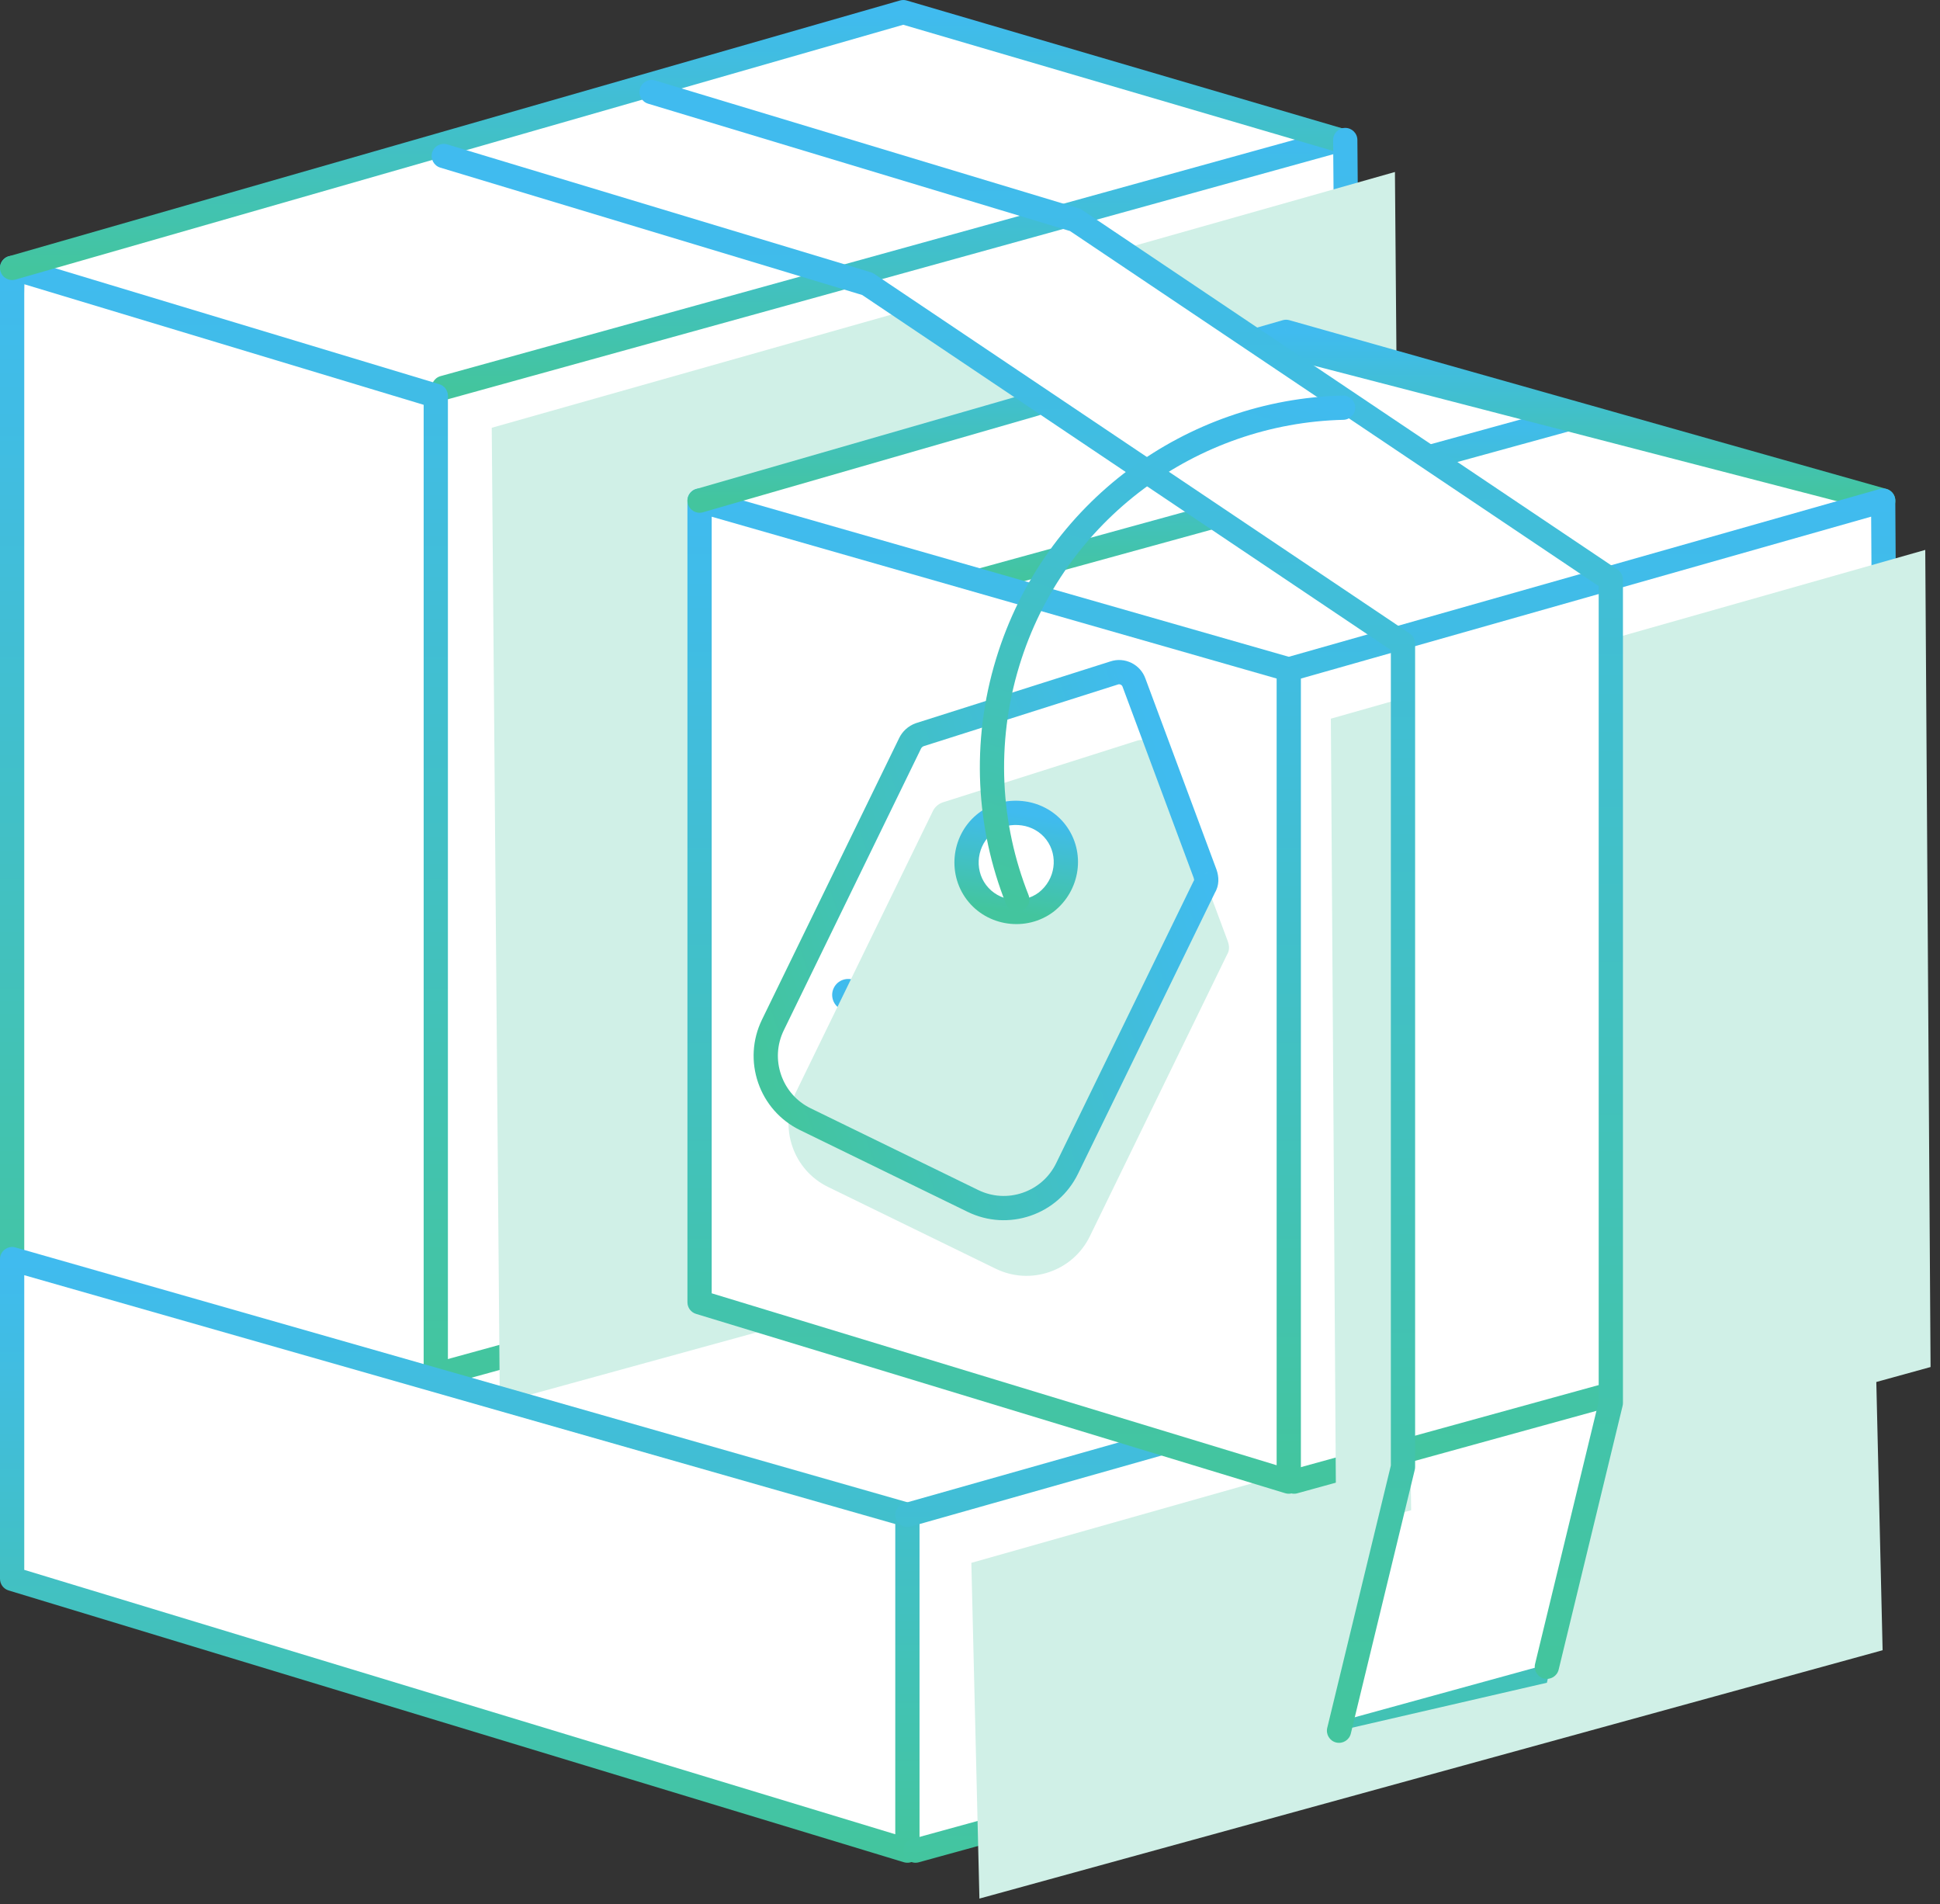 <svg width="160" height="157" viewBox="0 0 160 157" version="1.1" xmlns="http://www.w3.org/2000/svg" xmlns:xlink="http://www.w3.org/1999/xlink">
<rect x="0" y="0" width="160" height="157" fill="#333333" stroke="none"/>
<g id="Canvas" fill="none">
<g id="bundle" clip-path="url(#clip0)">
<g id="bundle_2">
<g id="Page 1">
<g id="bundle_3">
<g id="Rectangle">
<path d="M 1 21.5L 73 0L 110 11.5L 110 27.5L 153.5 40L 154.5 107L 148.5 109.5L 148.5 131L 74 151.5L 0 129.5L 1 21.5Z" transform="translate(1 1)" fill="white"/>
</g>
<g id="box1">
<g id="path">
<g id="Vector 8">
<g id="Shape">
<path d="M 1.267 0.036C 0.735 -0.111 0.184 0.201 0.036 0.734C -0.111 1.266 0.201 1.817 0.734 1.964L 1.267 0.036ZM 74.57 22.396C 75.103 22.543 75.654 22.231 75.801 21.699C 75.948 21.166 75.636 20.616 75.104 20.468L 74.57 22.396ZM 0.734 1.964L 74.57 22.396L 75.104 20.468L 1.267 0.036L 0.734 1.964Z" transform="translate(111.437 10.545) scale(-1 1)" fill="url(#paint0_linear)"/>
</g>
</g>
</g>
<g id="path 2">
<g id="Vector 9">
<g id="Shape_2">
<path d="M 34.941 91.954C 34.941 92.507 35.389 92.954 35.941 92.954C 36.493 92.954 36.941 92.507 36.941 91.954L 34.941 91.954ZM 35.941 11.546L 36.941 11.546C 36.941 11.104 36.652 10.716 36.23 10.588L 35.941 11.546ZM 1 1L 1.289 0.043C 0.986 -0.049 0.658 0.009 0.404 0.197C 0.15 0.386 -3.45707e-09 0.684 -3.45707e-09 1L 1 1ZM -3.45707e-09 82.727C -3.45707e-09 83.28 0.448 83.727 1 83.727C 1.552 83.727 2 83.28 2 82.727L -3.45707e-09 82.727ZM 36.941 91.954L 36.941 11.546L 34.941 11.546L 34.941 91.954L 36.941 91.954ZM 36.23 10.588L 1.289 0.043L 0.711 1.957L 35.652 12.503L 36.23 10.588ZM -3.45707e-09 1L -3.45707e-09 82.727L 2 82.727L 2 1L -3.45707e-09 1Z" transform="translate(0 21.09)" fill="url(#paint1_linear)"/>
</g>
</g>
</g>
<g id="path 3">
<g id="Vector 10">
<g id="Shape_3">
<path d="M 0.719 10.586C 0.189 10.741 -0.115 11.297 0.041 11.827C 0.196 12.357 0.752 12.661 1.282 12.505L 0.719 10.586ZM 36.937 1L 37.213 0.039C 37.031 -0.013 36.838 -0.013 36.656 0.04L 36.937 1ZM 110.161 23.052C 110.692 23.204 111.246 22.898 111.398 22.367C 111.551 21.836 111.244 21.282 110.713 21.13L 110.161 23.052ZM 1.282 12.505L 37.219 1.96L 36.656 0.04L 0.719 10.586L 1.282 12.505ZM 36.661 1.961L 110.161 23.052L 110.713 21.13L 37.213 0.039L 36.661 1.961Z" transform="translate(111.437 0) scale(-1 1)" fill="url(#paint2_linear)"/>
</g>
</g>
</g>
<g id="path 4">
<g id="Vector 11">
<g id="Shape_4">
<path d="M 74.703 103.464C 75.235 103.611 75.785 103.298 75.932 102.765C 76.078 102.232 75.765 101.682 75.233 101.536L 74.703 103.464ZM 53.791 95.642C 53.258 95.495 52.708 95.808 52.561 96.341C 52.415 96.873 52.728 97.424 53.261 97.57L 53.791 95.642ZM 3.44102e-05 18.331C -0.004 18.883 0.44 19.335 0.992 19.339C 1.544 19.344 1.995 18.9 2 18.347L 3.44102e-05 18.331ZM 2.142 1.008C 2.147 0.456 1.703 0.005 1.151 3.44229e-05C 0.598 -0.004 0.147 0.44 0.142 0.992L 2.142 1.008ZM 75.233 101.536L 53.791 95.642L 53.261 97.57L 74.703 103.464L 75.233 101.536ZM 2 18.347L 2.142 1.008L 0.142 0.992L 3.44102e-05 18.331L 2 18.347Z" transform="translate(112.091 10.545) scale(-1 1)" fill="url(#paint3_linear)"/>
</g>
</g>
</g>
<g id="offset">
<g id="Vector 12" style="mix-blend-mode:darken">
<g id="Shape_5" style="mix-blend-mode:darken">
<path fill-rule="evenodd" clip-rule="evenodd" d="M 29.789 19.114L 40.236 11.356L 74.619 21.091L 73.954 101.5L 49.956 94.903L 57.478 27.023L 31.244 19.373L 29.789 19.114ZM 10.012 13.182L -1.08719e-08 15.669L 0.129 -1.54972e-09L 22.503 6.335L 12.649 13.182L 10.012 13.182Z" transform="translate(115.175 14.181) scale(-1 1)" fill="#D0F0E7"/>
</g>
</g>
</g>
</g>
<g id="box 3">
<g id="path 5">
<g id="Vector 13">
<g id="Shape_6">
<path d="M 1 1L 1.275 0.038C 0.973 -0.048 0.648 0.013 0.398 0.202C 0.147 0.391 -3.45707e-09 0.686 -3.45707e-09 1L 1 1ZM 1 27.364L -3.45707e-09 27.364C -3.45707e-09 27.804 0.288 28.193 0.71 28.32L 1 27.364ZM 74.837 49.773L 74.547 50.73C 74.85 50.822 75.178 50.765 75.433 50.576C 75.687 50.387 75.837 50.089 75.837 49.773L 74.837 49.773ZM 74.837 22.091L 75.837 22.091C 75.837 21.644 75.541 21.252 75.112 21.129L 74.837 22.091ZM -3.45707e-09 1L -3.45707e-09 27.364L 2 27.364L 2 1L -3.45707e-09 1ZM 0.71 28.32L 74.547 50.73L 75.127 48.816L 1.29 26.407L 0.71 28.32ZM 75.837 49.773L 75.837 22.091L 73.837 22.091L 73.837 49.773L 75.837 49.773ZM 75.112 21.129L 1.275 0.038L 0.725 1.962L 74.562 23.052L 75.112 21.129Z" transform="translate(0 102.818)" fill="url(#paint4_linear)"/>
</g>
</g>
</g>
<g id="path 6">
<g id="Vector 14">
<g id="Shape_7">
<path fill-rule="evenodd" clip-rule="evenodd" d="M 76.455 43.365C 76.601 42.832 76.288 42.282 75.755 42.135L 2.018 21.866L 2.508 1.023C 2.521 0.471 2.084 0.013 1.532 0C 0.98 -0.013 0.521 0.424 0.509 0.976L 0 22.6C -0.011 23.058 0.292 23.466 0.735 23.587L 75.225 44.064C 75.758 44.21 76.308 43.897 76.455 43.365ZM 54.056 9.16C 53.905 9.692 54.214 10.245 54.745 10.395L 75.883 16.38C 76.415 16.53 76.967 16.221 77.118 15.69C 77.268 15.159 76.959 14.606 76.428 14.456L 55.29 8.471C 54.759 8.32 54.206 8.629 54.056 9.16Z" transform="translate(150.993 109.491) scale(-1 1)" fill="url(#paint5_linear)"/>
</g>
</g>
</g>
<g id="offset 2">
<g id="Vector 15" style="mix-blend-mode:darken">
<g id="Shape_8" style="mix-blend-mode:darken">
<path fill-rule="evenodd" clip-rule="evenodd" d="M 74.49 48.773L 4.74453e-09 28.296L 0.665 -2.57492e-08L 21.729 5.964L 27.689 30.977L 44.83 34.932L 39.217 10.915L 75.156 21.091L 74.49 48.773Z" transform="translate(155.267 107.772) scale(-1 1)" fill="#D0F0E7"/>
</g>
</g>
</g>
</g>
<g id="box2">
<g id="path 7">
<g id="Vector 16">
<g id="Shape_9">
<path d="M 1.265 0.036C 0.733 -0.11 0.182 0.203 0.036 0.735C -0.11 1.268 0.203 1.818 0.735 1.964L 1.265 0.036ZM 12.742 5.266C 13.275 5.412 13.825 5.099 13.972 4.567C 14.118 4.034 13.805 3.484 13.273 3.338L 12.742 5.266ZM 31.443 8.334C 30.911 8.187 30.36 8.5 30.214 9.033C 30.068 9.566 30.381 10.116 30.913 10.262L 31.443 8.334ZM 49.763 15.445C 50.295 15.592 50.846 15.279 50.992 14.746C 51.138 14.214 50.825 13.663 50.293 13.517L 49.763 15.445ZM 0.735 1.964L 12.742 5.266L 13.273 3.338L 1.265 0.036L 0.735 1.964ZM 30.913 10.262L 49.763 15.445L 50.293 13.517L 31.443 8.334L 30.913 10.262Z" transform="translate(131.153 33.321) scale(-1 1)" fill="url(#paint6_linear)"/>
</g>
</g>
</g>
<g id="path 8">
<g id="Vector 17">
<g id="Shape_10">
<path fill-rule="evenodd" clip-rule="evenodd" d="M -8.58307e-09 3.33786e-09L -8.58307e-09 66.1L 48.594 80.885L 48.594 13.916L -8.58307e-09 3.33786e-09Z" transform="translate(57.696 41.279)" fill="white"/>
</g>
</g>
<g id="Vector 18">
<g id="Shape_11">
<path d="M 1 1L 1.275 0.039C 0.974 -0.048 0.649 0.013 0.398 0.201C 0.147 0.39 -8.58307e-09 0.686 -8.58307e-09 1L 1 1ZM 1 67.1L -8.58307e-09 67.1C -8.58307e-09 67.54 0.288 67.928 0.709 68.056L 1 67.1ZM 49.594 81.885L 49.303 82.842C 49.606 82.934 49.934 82.877 50.189 82.688C 50.444 82.5 50.594 82.202 50.594 81.885L 49.594 81.885ZM 49.594 14.916L 50.594 14.916C 50.594 14.469 50.298 14.077 49.869 13.954L 49.594 14.916ZM -8.58307e-09 1L -8.58307e-09 67.1L 2 67.1L 2 1L -8.58307e-09 1ZM 0.709 68.056L 49.303 82.842L 49.885 80.928L 1.291 66.143L 0.709 68.056ZM 50.594 81.885L 50.594 14.916L 48.594 14.916L 48.594 81.885L 50.594 81.885ZM 49.869 13.954L 1.275 0.039L 0.725 1.961L 49.318 15.877L 49.869 13.954Z" transform="translate(56.696 40.279)" fill="url(#paint7_linear)"/>
</g>
</g>
</g>
<g id="path 9">
<g id="Vector 19">
<g id="Shape_12">
<path d="M 1 14.916L 0.728 13.953C 0.201 14.102 -0.108 14.648 0.035 15.177C 0.178 15.706 0.72 16.021 1.251 15.884L 1 14.916ZM 50.249 1L 50.526 0.039C 50.347 -0.013 50.157 -0.013 49.978 0.038L 50.249 1ZM 52.371 1.61L 52.621 2.578C 53.058 2.465 53.364 2.074 53.37 1.624C 53.377 1.173 53.08 0.774 52.647 0.649L 52.371 1.61ZM 71.209 5.971C 70.679 5.818 70.124 6.124 69.972 6.655C 69.819 7.185 70.125 7.74 70.655 7.893L 71.209 5.971ZM 98.344 15.877C 98.875 16.03 99.429 15.723 99.582 15.193C 99.735 14.662 99.429 14.108 98.898 13.955L 98.344 15.877ZM 1.272 15.878L 50.521 1.962L 49.978 0.038L 0.728 13.953L 1.272 15.878ZM 49.973 1.961L 52.094 2.571L 52.647 0.649L 50.526 0.039L 49.973 1.961ZM 1.251 15.884L 52.621 2.578L 52.12 0.642L 0.75 13.948L 1.251 15.884ZM 70.655 7.893L 98.344 15.877L 98.898 13.955L 71.209 5.971L 70.655 7.893Z" transform="translate(156.318 26.363) scale(-1 1)" fill="url(#paint8_linear)"/>
</g>
</g>
</g>
<g id="path 10">
<g id="Vector 20">
<g id="Shape_13">
<path d="M 49.758 82.849C 50.29 82.996 50.841 82.683 50.988 82.151C 51.134 81.618 50.822 81.068 50.289 80.921L 49.758 82.849ZM 1 68.375L 2.1343e-05 68.368C -0.003 68.821 0.298 69.219 0.734 69.339L 1 68.375ZM 1.438 1L 1.711 0.038C 1.41 -0.047 1.087 0.013 0.837 0.2C 0.588 0.388 0.44 0.681 0.438 0.994L 1.438 1ZM 50.188 15.878C 50.72 16.029 51.273 15.72 51.423 15.189C 51.574 14.658 51.266 14.104 50.734 13.954L 50.188 15.878ZM 50.289 80.921L 1.266 67.411L 0.734 69.339L 49.758 82.849L 50.289 80.921ZM 2 68.381L 2.438 1.007L 0.438 0.994L 2.1343e-05 68.368L 2 68.381ZM 1.165 1.962L 50.188 15.878L 50.734 13.954L 1.711 0.038L 1.165 1.962Z" transform="translate(156.751 40.279) scale(-1 1)" fill="url(#paint9_linear)"/>
</g>
</g>
</g>
<g id="offset 3">
<g id="Vector 21" style="mix-blend-mode:darken">
<g id="Shape_14" style="mix-blend-mode:darken">
<path fill-rule="evenodd" clip-rule="evenodd" d="M 43.797 12.308L 49.461 13.916L 49.024 80.885L 42.838 79.18L 43.797 12.308ZM 25.982 74.535L -1.14441e-09 67.375L 0.438 -3.09944e-09L 26.482 7.393L 25.982 74.535Z" transform="translate(159.222 45.342) scale(-1 1)" fill="#D0F0E7"/>
</g>
</g>
</g>
</g>
<g id="tape">
<g id="tape 2">
<g id="Vector 22">
<g id="Shape_15">
<path d="M 73.865 130.605C 73.735 131.142 74.065 131.683 74.602 131.813C 75.138 131.943 75.679 131.613 75.809 131.077L 73.865 130.605ZM 80.111 109.091L 81.083 109.327C 81.102 109.249 81.111 109.17 81.111 109.091L 80.111 109.091ZM 80.111 41.205L 81.111 41.205C 81.111 40.872 80.945 40.56 80.669 40.375L 80.111 41.205ZM 35.941 11.546L 36.498 10.716C 36.416 10.66 36.325 10.617 36.23 10.588L 35.941 11.546ZM 1.289 0.043C 0.76 -0.117 0.202 0.183 0.043 0.711C -0.117 1.24 0.183 1.798 0.711 1.958L 1.289 0.043ZM 75.809 131.077L 81.083 109.327L 79.14 108.855L 73.865 130.605L 75.809 131.077ZM 81.111 109.091L 81.111 41.205L 79.111 41.205L 79.111 109.091L 81.111 109.091ZM 80.669 40.375L 36.498 10.716L 35.384 12.376L 79.554 42.035L 80.669 40.375ZM 36.23 10.588L 1.289 0.043L 0.711 1.958L 35.652 12.503L 36.23 10.588Z" transform="translate(52.74 6.59)" fill="url(#paint10_linear)"/>
</g>
</g>
</g>
<g id="tape 3">
<g id="Vector 23">
<g id="Shape_16">
<path d="M 73.865 130.605C 73.735 131.142 74.065 131.683 74.602 131.813C 75.138 131.943 75.679 131.613 75.809 131.077L 73.865 130.605ZM 80.111 109.091L 81.083 109.327C 81.102 109.249 81.111 109.17 81.111 109.091L 80.111 109.091ZM 80.111 41.205L 81.111 41.205C 81.111 40.872 80.945 40.56 80.669 40.375L 80.111 41.205ZM 35.941 11.546L 36.498 10.716C 36.416 10.66 36.325 10.617 36.23 10.588L 35.941 11.546ZM 1.289 0.043C 0.76 -0.117 0.202 0.183 0.043 0.711C -0.117 1.24 0.183 1.798 0.711 1.958L 1.289 0.043ZM 75.809 131.077L 81.083 109.327L 79.14 108.855L 73.865 130.605L 75.809 131.077ZM 81.111 109.091L 81.111 41.205L 79.111 41.205L 79.111 109.091L 81.111 109.091ZM 80.669 40.375L 36.498 10.716L 35.384 12.376L 79.554 42.035L 80.669 40.375ZM 36.23 10.588L 1.289 0.043L 0.711 1.958L 35.652 12.503L 36.23 10.588Z" transform="translate(35.599 11.863)" fill="url(#paint11_linear)"/>
</g>
</g>
</g>
</g>
<g id="price">
<g id="Shape_17">
<g id="Vector 24">
<g id="Shape_18">
<path fill-rule="evenodd" clip-rule="evenodd" d="M 5.276 2.08989e-10C 4.548 -2.77928e-05 3.958 0.59 3.958 1.317L 3.958 2.1C 3.089 2.269 2.293 2.614 1.63 3.149C 0.644 3.947 0.003 5.21 0.003 6.587C 0.003 8.086 0.892 9.281 1.877 9.88C 2.579 10.306 3.279 10.568 3.958 10.806L 3.958 14.861C 3.256 14.552 2.729 14.043 2.454 13.585C 2.079 12.96 1.267 12.757 0.642 13.133C 0.016 13.508 -0.187 14.319 0.188 14.944C 0.905 16.137 2.23 17.23 3.958 17.62L 3.958 18.443C 3.958 19.171 4.548 19.76 5.276 19.76C 6.004 19.76 6.594 19.171 6.594 18.443L 6.594 17.661C 7.464 17.486 8.259 17.127 8.922 16.59C 9.908 15.793 10.549 14.551 10.549 13.174C 10.549 11.674 9.66 10.459 8.675 9.86C 7.973 9.433 7.273 9.172 6.594 8.933L 6.594 4.899C 7.296 5.203 7.823 5.697 8.098 6.154C 8.339 6.562 8.781 6.808 9.254 6.801C 9.728 6.794 10.161 6.534 10.39 6.12C 10.619 5.706 10.609 5.201 10.364 4.796C 9.647 3.603 8.322 2.525 6.594 2.141L 6.594 1.317C 6.594 0.59 6.004 1.03821e-06 5.276 2.08989e-10ZM 3.958 4.837L 3.958 7.966C 3.682 7.856 3.437 7.746 3.257 7.637L 3.22 7.614C 2.745 7.325 2.64 7.261 2.64 6.587C 2.64 5.969 2.865 5.558 3.299 5.208C 3.477 5.064 3.701 4.936 3.958 4.837ZM 7.295 12.103C 7.115 11.994 6.87 11.884 6.594 11.774L 6.594 14.903C 6.851 14.8 7.075 14.676 7.253 14.532C 7.687 14.181 7.912 13.792 7.912 13.174C 7.912 12.482 7.802 12.412 7.295 12.103Z" transform="matrix(0.438 -0.899 0.899 0.438 66.455 86.203)" fill="url(#paint12_linear)"/>
</g>
</g>
</g>
<g id="offset 4">
<g id="Vector 25" style="mix-blend-mode:darken">
<g id="Shape_19" style="mix-blend-mode:darken">
<path d="M 39.452 22.773C 39.452 24.299 38.864 25.766 37.749 26.881L 26.888 37.739C 25.773 38.855 24.305 39.441 22.779 39.441C 21.252 39.441 19.785 38.855 18.669 37.739L 0.411 19.486C 0.176 19.251 9.62622e-08 18.899 9.62622e-08 18.488L 0.411 1.702C 0.411 0.998 0.998 0.411 1.703 0.411L 18.493 1.33539e-07C 18.904 1.33539e-07 19.256 0.117 19.491 0.411L 37.749 18.664C 38.864 19.779 39.452 21.247 39.452 22.773Z" transform="matrix(0.326 0.946 -0.946 0.326 95.238 60.134)" fill="#D0F0E7"/>
</g>
</g>
</g>
<g id="Shape 2">
<g id="Vector 26">
<g id="Shape_20">
<path d="M 38.749 27.881L 39.456 28.588L 38.749 27.881ZM 27.888 38.739L 27.181 38.032L 27.888 38.739ZM 19.669 38.739L 20.376 38.032L 19.669 38.739ZM 1.411 20.486L 0.704 21.193L 1.411 20.486ZM 1 19.488L 0 19.464C 9.97548e-05 19.472 -1.75747e-07 19.48 -1.75747e-07 19.488L 1 19.488ZM 1.411 2.702L 2.411 2.727C 2.411 2.718 2.411 2.71 2.411 2.702L 1.411 2.702ZM 2.703 1.411L 2.703 2.411C 2.711 2.411 2.719 2.411 2.727 2.411L 2.703 1.411ZM 19.493 1L 19.493 4.28345e-08C 19.485 4.28345e-08 19.477 0 19.468 0L 19.493 1ZM 20.491 1.411L 19.71 2.036C 19.733 2.064 19.758 2.092 19.784 2.118L 20.491 1.411ZM 38.749 19.664L 38.042 20.372L 38.749 19.664ZM 39.452 23.773C 39.452 25.038 38.967 26.25 38.042 27.174L 39.456 28.588C 40.762 27.283 41.452 25.559 41.452 23.773L 39.452 23.773ZM 38.042 27.174L 27.181 38.032L 28.595 39.447L 39.456 28.588L 38.042 27.174ZM 27.181 38.032C 26.256 38.957 25.044 39.441 23.779 39.441L 23.779 41.441C 25.566 41.441 27.289 40.752 28.595 39.447L 27.181 38.032ZM 23.779 39.441C 22.513 39.441 21.301 38.957 20.376 38.032L 18.962 39.447C 20.268 40.752 21.992 41.441 23.779 41.441L 23.779 39.441ZM 20.376 38.032L 2.118 19.779L 0.704 21.193L 18.962 39.447L 20.376 38.032ZM 2.118 19.779C 2.053 19.713 2 19.609 2 19.488L -1.75747e-07 19.488C -1.75747e-07 20.189 0.3 20.789 0.704 21.193L 2.118 19.779ZM 2 19.513L 2.411 2.727L 0.411 2.678L 0 19.464L 2 19.513ZM 2.411 2.702C 2.411 2.633 2.44 2.559 2.5 2.5C 2.559 2.44 2.633 2.411 2.703 2.411L 2.703 0.411C 1.446 0.411 0.411 1.445 0.411 2.702L 2.411 2.702ZM 2.727 2.411L 19.517 2L 19.468 0L 2.678 0.411L 2.727 2.411ZM 19.493 2C 19.607 2 19.668 2.017 19.694 2.027C 19.7 2.029 19.704 2.031 19.706 2.032C 19.708 2.033 19.709 2.034 19.709 2.034C 19.709 2.034 19.709 2.034 19.709 2.034C 19.709 2.034 19.708 2.034 19.708 2.034C 19.708 2.033 19.709 2.034 19.71 2.036L 21.272 0.786C 20.783 0.176 20.088 4.28345e-08 19.493 4.28345e-08L 19.493 2ZM 19.784 2.118L 38.042 20.372L 39.456 18.957L 21.198 0.704L 19.784 2.118ZM 38.042 20.372C 38.967 21.296 39.452 22.508 39.452 23.773L 41.452 23.773C 41.452 21.986 40.762 20.263 39.456 18.957L 38.042 20.372Z" transform="matrix(0.326 0.946 -0.946 0.326 93.98 53.274)" fill="url(#paint13_linear)"/>
</g>
</g>
</g>
<g id="Shape 3">
<g id="Vector 27">
<g id="Shape_21">
<path d="M 7.001 6.984C 5.416 8.569 2.774 8.569 1.189 6.984C -0.396 5.4 -0.396 2.759 1.189 1.174C 2.011 0.352 3.067 2.08835e-08 4.124 2.08835e-08C 5.181 2.08835e-08 6.238 0.411 7.001 1.174C 8.586 2.759 8.586 5.341 7.001 6.984Z" transform="matrix(0.99 0.139 -0.139 0.99 80.323 66.494)" fill="white"/>
</g>
</g>
<g id="Vector 28">
<g id="Shape_22">
<path d="M 8.001 7.984L 8.708 8.692C 8.712 8.687 8.716 8.683 8.721 8.679L 8.001 7.984ZM 2.189 2.174L 2.896 2.881L 2.189 2.174ZM 8.001 2.174L 7.294 2.881L 8.001 2.174ZM 7.294 7.277C 6.099 8.472 4.09 8.472 2.896 7.277L 1.482 8.692C 3.457 10.667 6.732 10.667 8.708 8.692L 7.294 7.277ZM 2.896 7.277C 1.701 6.083 1.701 4.075 2.896 2.881L 1.482 1.467C -0.494 3.442 -0.494 6.716 1.482 8.692L 2.896 7.277ZM 2.896 2.881C 3.503 2.274 4.292 2 5.124 2L 5.124 1.7092e-08C 3.843 1.7092e-08 2.518 0.43 1.482 1.467L 2.896 2.881ZM 5.124 2C 5.93 2 6.728 2.315 7.294 2.881L 8.708 1.467C 7.747 0.506 6.432 1.7092e-08 5.124 1.7092e-08L 5.124 2ZM 7.294 2.881C 8.481 4.068 8.5 6.027 7.281 7.29L 8.721 8.679C 10.672 6.655 10.691 3.449 8.708 1.467L 7.294 2.881Z" transform="matrix(0.99 0.139 -0.139 0.99 79.472 65.365)" fill="url(#paint14_linear)"/>
</g>
</g>
</g>
<g id="price 2">
<g id="Vector 29">
<g id="Shape_23">
<path d="M 21.645 1.95C 22.169 1.776 22.454 1.21 22.28 0.686C 22.107 0.162 21.541 -0.123 21.017 0.051L 21.645 1.95ZM 6.688 48.275C 7.032 48.707 7.662 48.777 8.093 48.433C 8.525 48.088 8.595 47.459 8.251 47.027L 6.688 48.275ZM 21.017 0.051C 8.809 4.094 1.65417e-07 15.598 1.65417e-07 29.161L 2 29.161C 2 16.486 10.232 5.729 21.645 1.95L 21.017 0.051ZM 1.65417e-07 29.161C 1.65417e-07 36.388 2.503 43.034 6.688 48.275L 8.251 47.027C 4.338 42.127 2 35.919 2 29.161L 1.65417e-07 29.161Z" transform="matrix(0.956 0.292 -0.292 0.956 90.671 26.431)" fill="url(#paint15_linear)"/>
</g>
</g>
</g>
</g>
</g>
</g>
</g>
</g>
</g>
<defs>

<linearGradient id="paint0_linear" x2="1" gradientUnits="userSpaceOnUse" gradientTransform="matrix(0 20.297 -68.62 0 108.904 1.135)">
<stop stop-color="#40BBEF"/>
<stop offset="1" stop-color="#43C59E"/>
</linearGradient>
<linearGradient id="paint1_linear" x2="1" gradientUnits="userSpaceOnUse" gradientTransform="matrix(0 90.356 -35.908 0 53.78 1.598)">
<stop stop-color="#40BBEF"/>
<stop offset="1" stop-color="#43C59E"/>
</linearGradient>
<linearGradient id="paint2_linear" x2="1" gradientUnits="userSpaceOnUse" gradientTransform="matrix(0 20.952 -101.115 0 160.634 1.139)">
<stop stop-color="#40BBEF"/>
<stop offset="1" stop-color="#43C59E"/>
</linearGradient>
<linearGradient id="paint3_linear" x2="1" gradientUnits="userSpaceOnUse" gradientTransform="matrix(0 100.832 -74.009 0 111.729 1.668)">
<stop stop-color="#40BBEF"/>
<stop offset="1" stop-color="#43C59E"/>
</linearGradient>
<linearGradient id="paint4_linear" x2="1" gradientUnits="userSpaceOnUse" gradientTransform="matrix(0 48.452 -72.371 0 110.78 1.321)">
<stop stop-color="#40BBEF"/>
<stop offset="1" stop-color="#43C59E"/>
</linearGradient>
<linearGradient id="paint5_linear" x2="1" gradientUnits="userSpaceOnUse" gradientTransform="matrix(0 43.81 -76.648 0 115.226 0.29)">
<stop stop-color="#40BBEF"/>
<stop offset="1" stop-color="#43C59E"/>
</linearGradient>
<linearGradient id="paint6_linear" x2="1" gradientUnits="userSpaceOnUse" gradientTransform="matrix(0 13.392 -44.142 0 71.937 1.089)">
<stop stop-color="#40BBEF"/>
<stop offset="1" stop-color="#43C59E"/>
</linearGradient>
<linearGradient id="paint7_linear" x2="1" gradientUnits="userSpaceOnUse" gradientTransform="matrix(0 80.353 -49.048 0 73.958 1.532)">
<stop stop-color="#40BBEF"/>
<stop offset="1" stop-color="#43C59E"/>
</linearGradient>
<linearGradient id="paint8_linear" x2="1" gradientUnits="userSpaceOnUse" gradientTransform="matrix(0 13.824 -86.529 0 141.565 1.092)">
<stop stop-color="#40BBEF"/>
<stop offset="1" stop-color="#43C59E"/>
</linearGradient>
<linearGradient id="paint9_linear" x2="1" gradientUnits="userSpaceOnUse" gradientTransform="matrix(0 80.353 -49.889 0 75.243 1.532)">
<stop stop-color="#40BBEF"/>
<stop offset="1" stop-color="#43C59E"/>
</linearGradient>
<linearGradient id="paint10_linear" x2="1" gradientUnits="userSpaceOnUse" gradientTransform="matrix(0 128.987 -79.355 0 119.529 1.854)">
<stop stop-color="#40BBEF"/>
<stop offset="1" stop-color="#43C59E"/>
</linearGradient>
<linearGradient id="paint11_linear" x2="1" gradientUnits="userSpaceOnUse" gradientTransform="matrix(0 128.987 -79.355 0 119.529 1.854)">
<stop stop-color="#40BBEF"/>
<stop offset="1" stop-color="#43C59E"/>
</linearGradient>
<linearGradient id="paint12_linear" x2="1" gradientUnits="userSpaceOnUse" gradientTransform="matrix(0 19.631 -10.486 0 15.763 0.13)">
<stop stop-color="#40BBEF"/>
<stop offset="1" stop-color="#43C59E"/>
</linearGradient>
<linearGradient id="paint13_linear" x2="1" gradientUnits="userSpaceOnUse" gradientTransform="matrix(0 39.182 -39.192 0 59.918 1.259)">
<stop stop-color="#40BBEF"/>
<stop offset="1" stop-color="#43C59E"/>
</linearGradient>
<linearGradient id="paint14_linear" x2="1" gradientUnits="userSpaceOnUse" gradientTransform="matrix(0 8.119 -8.133 0 13.229 1.054)">
<stop stop-color="#40BBEF"/>
<stop offset="1" stop-color="#43C59E"/>
</linearGradient>
<linearGradient id="paint15_linear" x2="1" gradientUnits="userSpaceOnUse" gradientTransform="matrix(0 46.344 -21.272 0 31.9 1.307)">
<stop stop-color="#40BBEF"/>
<stop offset="1" stop-color="#43C59E"/>
</linearGradient>

<clipPath id="clip0">
<rect width="160" height="157" fill="white"/>
</clipPath>

</defs>
</svg>

